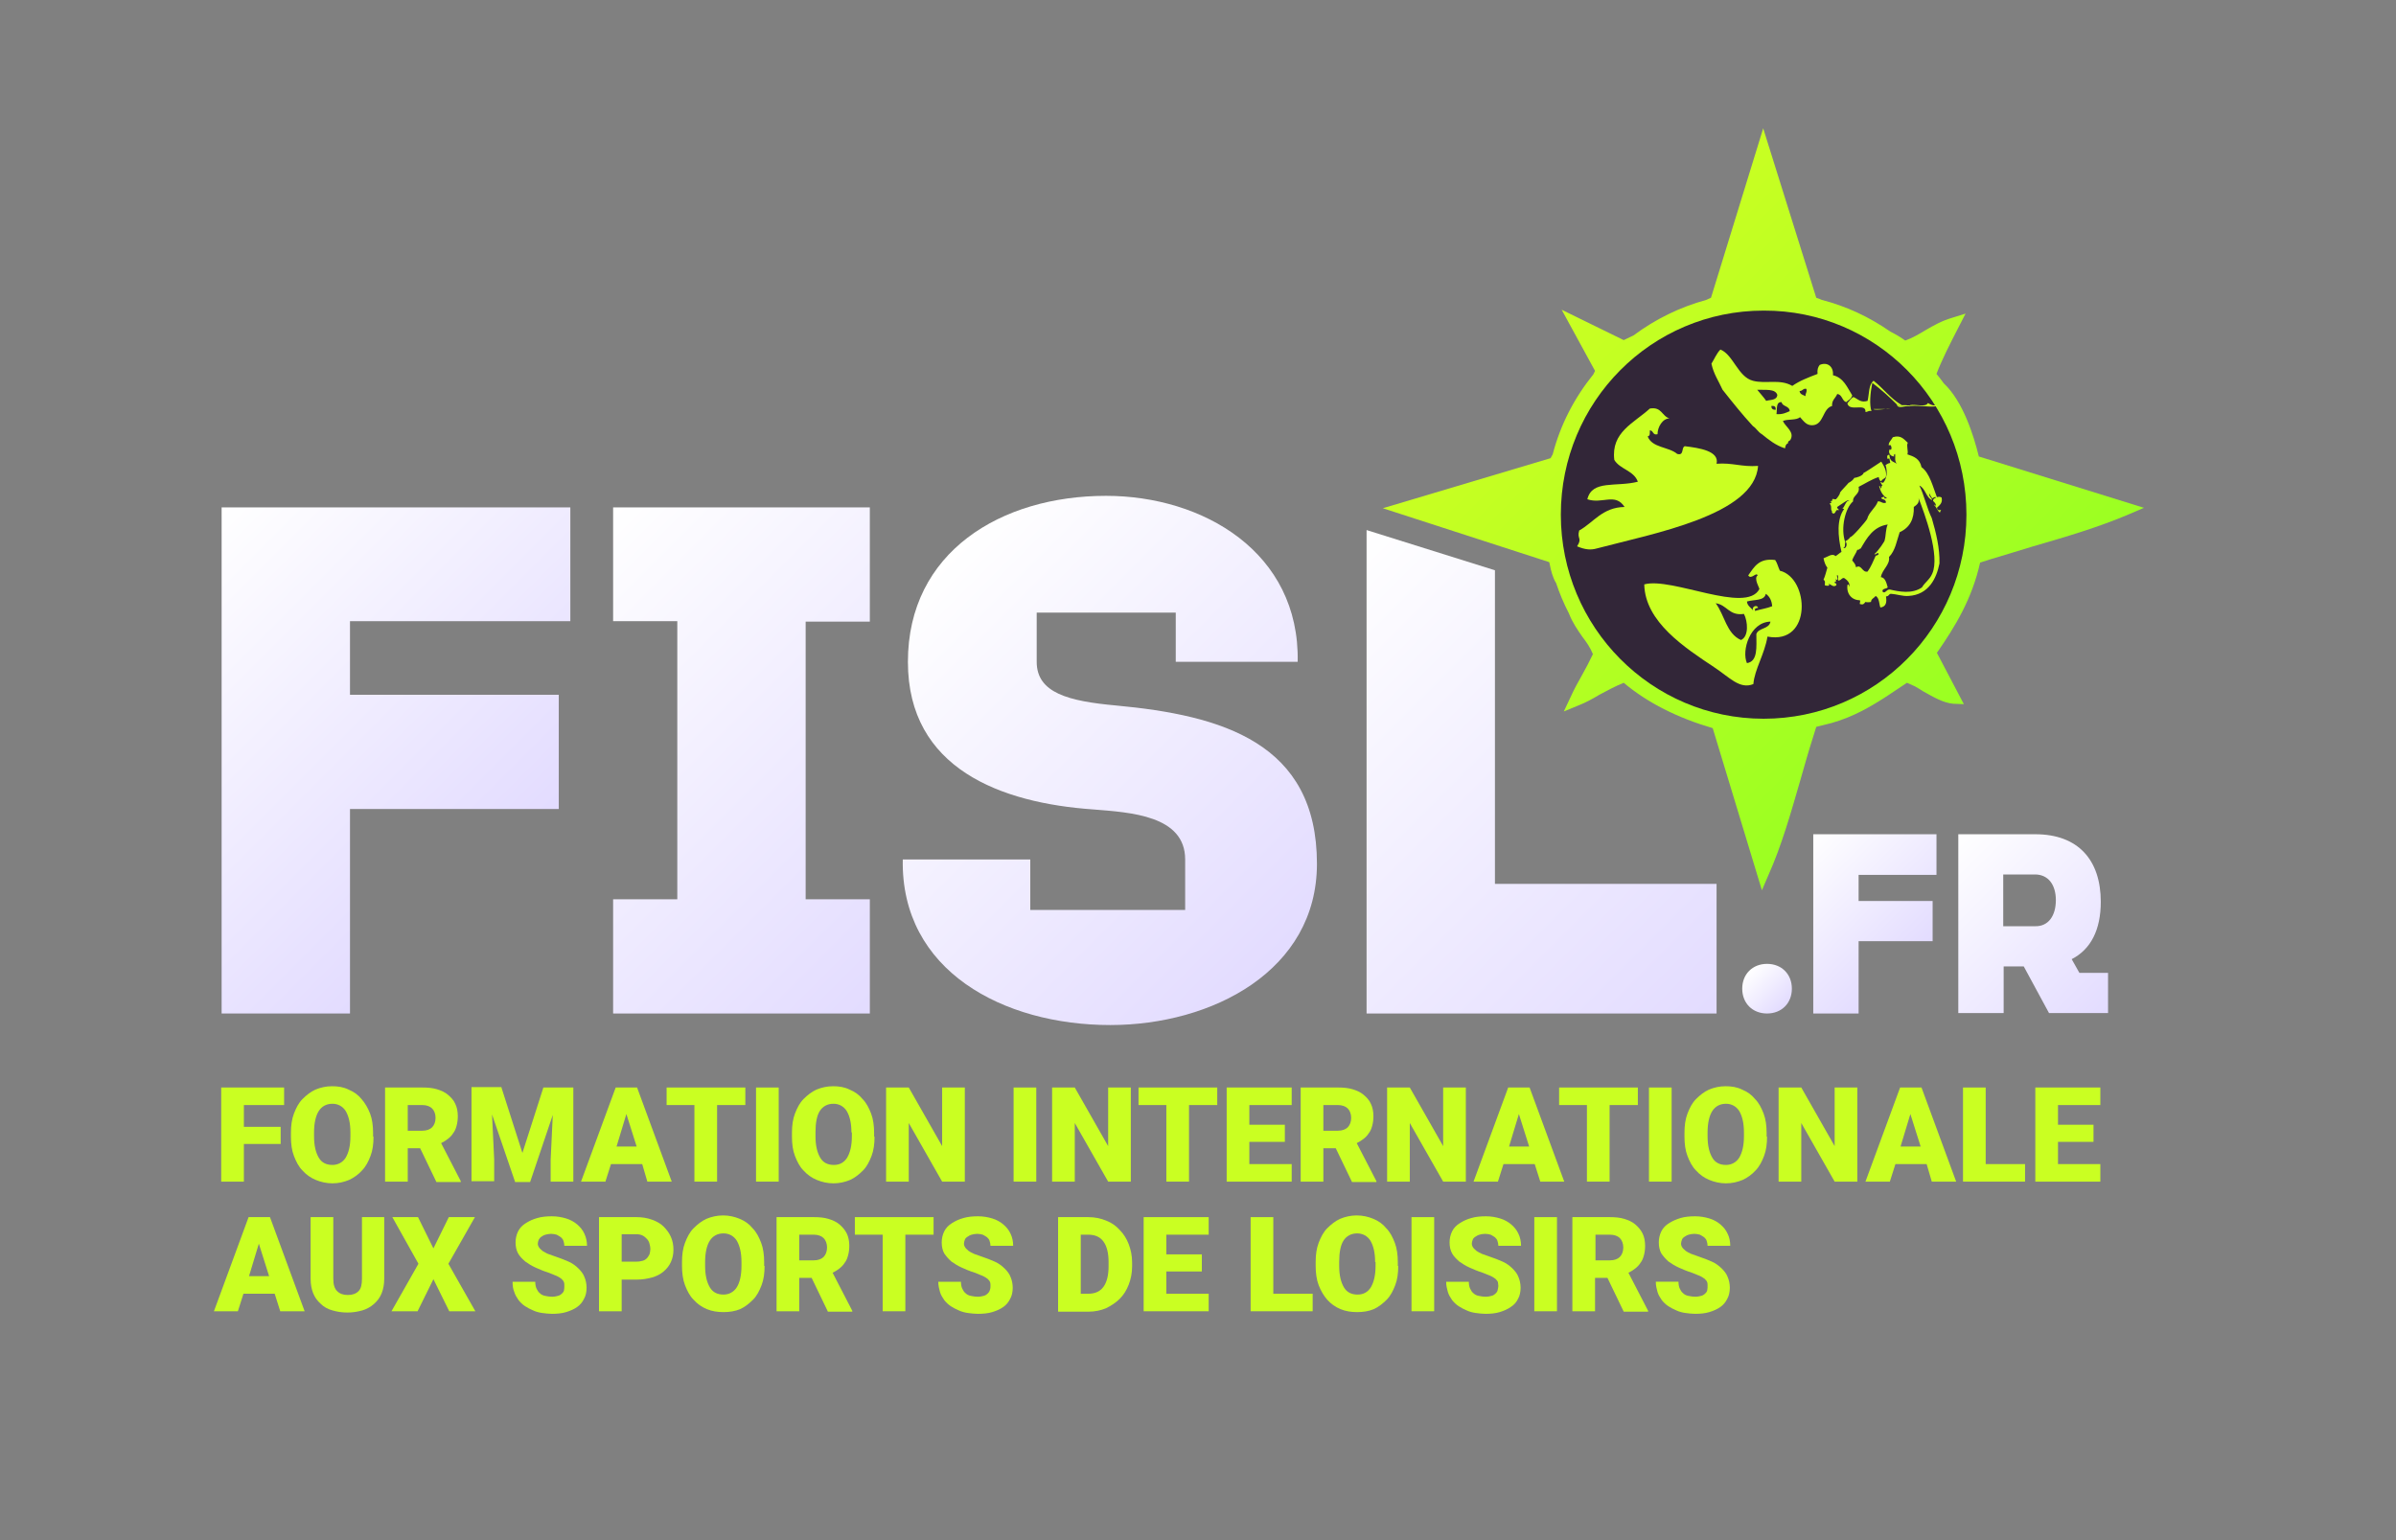 <?xml version="1.0" encoding="utf-8"?>
<!-- Generator: Adobe Illustrator 15.0.0, SVG Export Plug-In . SVG Version: 6.00 Build 0)  -->
<!DOCTYPE svg PUBLIC "-//W3C//DTD SVG 1.1//EN" "http://www.w3.org/Graphics/SVG/1.1/DTD/svg11.dtd">
<svg version="1.1" id="Calque_1" xmlns="http://www.w3.org/2000/svg" xmlns:xlink="http://www.w3.org/1999/xlink" x="0px" y="0px"
	 width="560px" height="360px" viewBox="-50 -30 560 360" enable-background="new -50 -30 560 360" xml:space="preserve">
<rect x="-50" y="-30" width="560" height="360" fill="#808080" stroke="none"/>
<linearGradient id="SVGID_1_" gradientUnits="userSpaceOnUse" x1="564.868" y1="-43.468" x2="573.161" y2="-51.761" gradientTransform="matrix(1 0 0 -1 -206 153.5)">
	<stop  offset="0" style="stop-color:#FFFFFF"/>
	<stop  offset="0.988" style="stop-color:#E3DCFF"/>
</linearGradient>
<path fill="url(#SVGID_1_)" d="M363,206.9c-3.4,0-5.8-2.4-5.8-5.801c0-3.399,2.399-5.8,5.8-5.8s5.8,2.4,5.8,5.8
	C368.8,204.5,366.4,206.9,363,206.9z"/>
<linearGradient id="SVGID_2_" gradientUnits="userSpaceOnUse" x1="576.524" y1="-14.774" x2="602.923" y2="-41.173" gradientTransform="matrix(1 0 0 -1 -206 153.5)">
	<stop  offset="0" style="stop-color:#FFFFFF"/>
	<stop  offset="0.988" style="stop-color:#E3DCFF"/>
</linearGradient>
<path fill="url(#SVGID_2_)" d="M402.6,174.5H384.4v6.1h17.3v9.4h-17.3v16.9H373.8V165h28.8V174.5L402.6,174.5z"/>
<linearGradient id="SVGID_3_" gradientUnits="userSpaceOnUse" x1="609.545" y1="-15.653" x2="647.946" y2="-54.054" gradientTransform="matrix(1 0 0 -1 -206 153.5)">
	<stop  offset="0" style="stop-color:#FFFFFF"/>
	<stop  offset="0.988" style="stop-color:#E3DCFF"/>
</linearGradient>
<path fill="url(#SVGID_3_)" d="M441,180.8c0,6.5-2.3,11.101-6.8,13.4l1.8,3.2h6.7v9.399h-13.8L423,195.9h-4.7V206.8h-10.6V165h18
	C435.7,165,441,171,441,180.8z M430.5,180.4c0-3.5-1.7-6-4.9-6H418.2v12.1h7.399C428.8,186.6,430.5,184,430.5,180.4z"/>
<linearGradient id="SVGID_4_" gradientUnits="userSpaceOnUse" x1="521.024" y1="111.126" x2="614.125" y2="18.026" gradientTransform="matrix(1 0 0 -1 -206 153.5)">
	<stop  offset="0" style="stop-color:#CAFF22"/>
	<stop  offset="1" style="stop-color:#9AFF22"/>
</linearGradient>
<path fill="url(#SVGID_4_)" d="M412.5,76.7c-1.2-4.9-3.7-12.9-8.2-17.1c-0.5-0.7-1.1-1.5-1.7-2.2c1.301-3.4,3.2-7.1,5-10.6
	l1.801-3.5l-3.2,1c-2.4,0.7-4.3,1.8-6.2,2.9c-1.5,0.9-3,1.8-4.7,2.4c-1-0.7-2.101-1.4-3.5-2.1c-4.899-3.4-10.2-5.9-16-7.4
	c-0.5-0.2-0.899-0.4-1.3-0.5L362.1,0L349.9,39.6l-1.101,0.5c-6.2,1.7-11.899,4.5-17,8.3l-2.3,1.1L315,42.4l7.8,14.3l-0.399,0.8
	c-4.5,5.6-7.7,11.8-9.5,18.7l-0.5,0.9l-39.2,11.7l38.899,12.6c0.2,1,0.5,2.5,1,3.7c0.2,0.5,0.4,0.9,0.601,1.2c0.8,2.4,1.8,4.8,3,7.1
	c0.8,2.1,2,3.8,3.1,5.4c1,1.3,1.9,2.6,2.5,4.1c-0.8,1.7-1.7,3.4-2.6,5c-0.9,1.6-1.8,3.2-2.601,5l-1.6,3.4l3.4-1.4
	c1.8-0.7,3.399-1.6,4.899-2.5c1.9-1,3.7-2,5.7-2.8c5.6,4.7,12.6,8.2,20.8,10.6l11.5,37.899l1.5-3.5c3.101-6.899,5.3-14.699,7.5-22.3
	c0.9-3.1,1.8-6.4,2.8-9.5l0.9-2.9c0.5-0.1,1.1-0.3,1.6-0.4c5.5-1.2,9.801-3.6,12.9-5.5c1-0.6,1.9-1.2,2.8-1.8l1.5-1
	c0.8-0.5,1.601-1.1,2.399-1.6l1.801,0.8c0.699,0.4,1.4,0.8,2,1.2c2.3,1.3,4.699,2.7,7,2.9l2.5,0.1l-6.301-12
	C407,116.4,410.9,110,412.8,101.5l2.5-0.8c3.3-1,6.7-2,9.9-3c7.6-2.2,15.399-4.5,22.399-7.5l3.5-1.5L412.5,76.7z"/>
<path fill="#322638" d="M409.6,90.3c0,26.4-21.199,47.7-47.399,47.7s-47.4-21.4-47.4-47.7c0-26.4,21.2-47.7,47.4-47.7
	C388.4,42.5,409.6,63.9,409.6,90.3z"/>
<path fill="#CAFF22" d="M332.8,82.6c-0.899-2.6-4.2-2.9-5.5-5.1c-0.8-6.5,4.601-8.6,8.3-12c2.801-0.5,2.801,1.8,4.601,2.3
	c-1.601,0-2.8,2-2.8,3.7c-1.2,0.3-0.9-0.9-1.801-0.9c0,0.7,0.101,1.3-0.5,1.4c1,2.7,4.9,2.4,6.9,4.1c1.7,0.5,0.9-1.6,1.8-1.8
	c3.3,0.4,8.101,1.1,7.4,4.1c3.7-0.3,5.899,0.8,9.7,0.5c-0.801,11.5-24.5,15.8-37.7,19.3c-1.4,0.4-2.7,0.3-4.601-0.5
	c1.301-2-0.1-1.7,0.5-3.7c3.4-1.9,5.4-5.4,10.601-5.5c-2.2-3.4-5.2-0.6-8.7-1.8C322.1,82.1,327.7,83.9,332.8,82.6z"/>
<path fill="#CAFF22" d="M364.9,100.9c0.5,0.7,0.699,1.7,1.1,2.5c6.9,1.7,7.6,17.4-2.9,15.4c-0.699,4.2-3,7.6-3.3,11.1
	c-3.2,1.3-5.6-1.6-9.1-3.9c-6.9-4.6-16.2-10.6-16.4-19.4c6.4-1.8,23.8,7,26.9,1.1c0.1-0.2-1.4-2.5-0.4-3.2c-0.3-0.9-1.5,1.1-2.2,0
	C360,102.5,361.1,100.4,364.9,100.9z M358.3,110.6c0.101,1.1,1,1.4,1.5,2.2c-0.6-1,0.9-1.6,1.101-0.7c-0.4,0-0.9,0.1-0.7,0.7
	c1.3-0.4,2.8-0.6,4-1.1c-0.101-1.3-0.601-2.3-1.5-2.9C362.4,110.5,359.9,110.1,358.3,110.6z M356.9,119.6
	c1.899-0.8,1.6-4.4,0.699-6.1c-3.5,0.5-3.899-2.1-6.6-2.5C353.1,113.8,353.5,118.1,356.9,119.6z M358.3,125
	c2.601-0.4,2.2-3.8,2.2-6.8c0.5-1.5,3-1.1,3.3-2.9C359,115.4,357,122.1,358.3,125z"/>
<path fill="#CAFF22" d="M381.5,64c-1-0.3-0.9-1.8-2.1-1.9c-0.4,1-1.301,1.4-1.2,2.8c-2.3,0.6-1.9,4.5-4.7,4.5
	c-1.3,0-1.9-0.9-2.8-1.9c-0.8,0.8-2.9,0.4-4,0.9c0.6,1.4,2.899,2.6,1.7,4.5c-0.2,0.1-0.4,0.2-0.5,0.5c0,0.1,0,0.2,0,0.2
	c-0.5,0.2-0.601,0.6-0.7,1.2c-2.2-0.7-3.8-2-5.4-3.3c-0.899-0.5-1.3-1.4-2.1-1.9c-2.5-2.7-4.8-5.6-7.101-8.5
	c-0.899-2-2.1-3.7-2.6-6.1c0.7-1.1,1.2-2.4,2.1-3.3c3,1.2,4.101,6.4,7.601,7.3c3,0.8,6.3-0.5,9.2,1.2c1.699-1.2,3.8-2,5.899-2.8
	c-0.1-1,0.101-1.6,0.5-2.1c1.8-0.8,3.3,0.4,3.101,2.4c2.5,0.6,3.3,2.8,4.5,4.7C382.7,63.3,382,63.5,381.5,64z M370.6,61.4
	c0.101,0.8,0.801,0.9,1.4,1.2c-0.1-0.7,0.4-0.8,0.2-1.7C371.4,60.7,371.4,61.4,370.6,61.4z M362.8,63.7c1-0.3,2.5-0.1,2.601-1.4
	c-0.5-1.5-2.801-1.1-4.7-1.2C361.4,62,362.2,62.8,362.8,63.7z M365.2,66.8c1.399,0.1,2.2-0.3,3.1-0.7c-0.1-1.3-1.7-1-1.899-2.1
	C365,63.9,365.4,65.7,365.2,66.8z M364,64.9c0,0.6,0.3,0.9,1,0.9C365.1,65.1,364.8,64.8,364,64.9z"/>
<path fill="#CAFF22" d="M402.7,64.7c-1,0.2-1.601-0.2-2.101-0.5c-0.5,1.1-3,0.2-4.199,0.5c0,0.1,0,0.2,0,0.2
	c2.699-0.2,4.699,0.4,6.399,0C402.7,64.8,402.7,64.8,402.7,64.7z"/>
<path fill="#CAFF22" d="M387.9,65.6c0,0.5,5.6-0.4,3.3,0"/>
<path fill="#CAFF22" d="M394.5,64.7c-2.6-1.5-4.3-3.9-6.6-5.7c-1.2,0.9-1,3.1-1.4,4.7c-1.6,0.5-2.2-0.4-3.3-0.9
	c-0.601,0.3-0.9,0.9-1.4,1.4c0,0.1,0,0.2,0,0.2c0.601,1.9,4.4-0.3,4.2,1.9c0.6,0,0.7-0.4,1.4-0.2c-0.5-1.5-0.301-4.1,0.199-6.6
	c2,1.5,3.9,3.2,5.7,5C393.6,64.5,394.2,65.4,394.5,64.7z"/>
<path fill="#CAFF22" d="M394.5,64.7c-0.3,0.7-0.9-0.2-1.2-0.2c0.4,1.3,1.7,0.2,3.101,0.5c0-0.1,0-0.2,0-0.2
	C395.7,64.7,395.1,64.7,394.5,64.7z"/>
<path fill="#CAFF22" d="M402.1,88.1c0-0.4,0.2,0.2,0.4,0.1c-0.1-0.6-0.4-0.8-0.7-1.1c0-0.5,0.3-0.6,0.7-0.8
	c-0.2-0.3-0.7,0.1-0.9,0.2c-0.199-0.4-0.5-0.7-0.699-1.2c-0.101,0.8,0.5,0.9,0.699,1.6c-1.399-0.5-1.6-2.8-3-3.4
	c1,1.9,1.801,5.4,2.9,7.6c1,3.4,1.9,7.1,1.8,10.6c-0.7,3.5-2.5,7.3-7.2,7.6c-1.5,0.1-2.6-0.4-4.199-0.5c-0.5,0.1-0.4,0.6-1.101,0.6
	c0.2,1.3,0.101,2.4-1.3,2.6c-0.3-0.6-0.2-2.2-1.1-2.7c-0.4,0.5-1.101,0.7-1.101,1.4c-0.5,0.1-1,0.1-1.3,0c-0.4,0.5-0.5,0.7-1.3,0.5
	c-0.101-0.4,0.2-0.5,0-0.9c-1.9,0-3.2-1.5-2.9-3.6c0.4-0.2,0.3,0.2,0.4,0.5c0.3-1-0.601-1.7-1.2-2.1c-0.7,0-0.6,0.6-1.4,0.6
	c-0.1-0.4,0.2-1.1-0.199-1.3c-0.2,0.3,0.199,0.6,0,1.1c-0.301,0.1-0.301-0.1-0.301-0.3c-0.199,0.3,0.4,0.8-0.399,0.9
	c0.1,0.3,0.6,0.1,0.5,0.7c-0.8,0.6-1.2-0.3-1.9-0.3c0.7,0.5-0.399,0.5-0.8,0.3c0-0.6,0.2-0.9-0.3-1.3c0.399-0.9,0.6-1.8,0.899-2.8
	c-0.399-0.5-0.699-1.2-0.899-2.2c0.899-0.3,2.1-1.3,2.8-0.5c0.5-0.3,0.9-0.7,1.4-1c-0.9-3.8-1.101-7.7,0.6-10c0-0.1-0.3-0.1-0.4-0.1
	C381.2,88.4,381.4,87,382.2,87c-0.2-0.4-1.7,0.8-2.8,1.5c-0.101,0.5,0.5,0.4,0.3,0.8c-0.601-0.4-0.601,0.5-1,0.7
	c-0.4,0.2-0.7-0.4-0.5-0.5c-0.5-0.5,0.1-1.1-0.601-1.8c0.301,0,0.801-0.5,0.2-0.4c0-0.3,0.7-0.1,0.4-0.6c0.399-0.2,0.5,0.1,0.8,0
	c0,0,0,0,0.1,0c0.301-0.2,1.2-1.6,0.9-1.5c0.3-0.5,2.2-2.4,2-2.3c0.6-0.3,1.1-0.7,1.4-1.2c0.3,0,2-0.4,2.199-1.2
	c0.101,0.1,2.7-1.7,4.101-2.6c0.6,1,1.3,2.1,1.1,3.5c-0.2,0.5-1,0.6-1.1,1.1c-0.4-0.1-0.5-0.5-0.601-1c-1.8,0.6-3.1,1.5-4.699,2.3
	c0.399,1.8-1.4,1.9-1.301,3.4c-1.8,1.5-3,6.3-1.8,9.6c-0.2,0.4,0.101,1.1-0.5,1.3c0.7,0.3,1.101-1,0.5-1.6c0.5-0.2,0.9-0.6,1.2-1
	c0.3,0.2,3.6-3.6,3.9-4.2c0.399-1.6,2-2.6,2.5-4.1c0.8-0.1,1,0.6,1.899,0.3c0-0.8-0.7-0.7-1.1-1c0.1-0.4,0.3-0.2,0.7-0.4
	c0,0.2,0.1,0.3,0.1,0.5c0.2-0.3,0.3,0.1,0.5-0.2c-0.9-0.5-1.5-1.5-1.8-2.8c0.3,0,0.399,0.3,0.2,0.5c0.6,0.1,0.1-0.6,0.6-0.6
	c-0.2-0.2-0.3-0.5-0.5-0.7c0-0.3,0.4,0.2,0.7,0c0.8-1,1-2.5,0.5-4.1c0.3-0.2,0.601-0.4,1.101-0.5c-0.101-0.3-0.101-0.7-0.201-1
	c-0.1-0.2-0.199,0.1-0.399,0.1c-0.2-0.5-0.2-1,0.399-1c0.101,1.7,0.9,1.5,1.701,2.1c-0.601-0.8-0.201-1.7-0.4-2.3
	c-0.2,0.1-0.301,0.3-0.2,0.6c-0.899,0-1.5-1-1-1.7c0.101,0,0.101,0.1,0.2,0.2c0.5-0.4-0.1-1.7-0.4-1c-0.3-0.6,0.6-1.4,0.9-2
	c1.9-0.6,2.6,0.5,3.5,1.3c-0.4,0.7,0.199,2-0.1,2.7c1.5,0.5,2.899,1,3.299,3c1.9,1.3,2.701,4.7,3.601,7c0.5-0.1,0.8-0.1,1.101,0.1
	c0.299,1.3-0.5,1.8-1.101,2.4c0.101,0.4,0.3,0.7,0.899,0.5c0.201,0.4-0.399,0.2-0.1,0.7C402.8,89.4,402.7,88.7,402.1,88.1z
	 M397.3,88.5c0.101,2.8-0.899,4.8-3.3,5.9c-0.7,2-1,4.3-2.5,5.8c0.3,1.8-1.6,2.9-1.9,4.7c1,0.1,1.301,1.3,1.601,2.4
	c-0.3,0.4-1.4,0.2-1.2,1c0.6,0.6,0.9-0.6,1.7-0.5c2.2,0.5,5.2,1.1,7.5-0.5c0.7-1.2,1.8-1.8,2.399-3.2c1.9-4.2-1.8-14.1-3.199-17.7
	C398.7,87.5,398,88,397.3,88.5z M389,99.3c-0.4-0.1-0.7,0.5-0.9,0.2c0.801-0.6,2.601-3.2,2.4-3.3c0.3-1,0.2-2.5,0.7-3.6
	c-3.4,0.5-4.9,3.2-6.3,5.6c-0.5,0.1-0.301,0.4-0.801,0.3c-0.3,0.9-0.899,1.5-1.199,2.5c0.399,0.5,0.8,0.9,0.899,1.6
	c1.3-0.8,1.4,1.3,2.7,1c0.8-1.1,1.3-2.4,1.9-3.7C388.9,99.8,389.2,99.6,389,99.3z"/>
<path fill="#CAFF22" d="M15.6,237.4H7v8.8H1.7v-22h14.7v4.1H7v5.101h8.6V237.4z"/>
<path fill="#CAFF22" d="M37.3,235.7c0,1.7-0.2,3.2-0.7,4.5s-1.1,2.5-2,3.399c-0.8,0.9-1.9,1.7-3,2.2c-1.2,0.5-2.5,0.8-3.9,0.8
	c-1.4,0-2.7-0.3-3.9-0.8c-1.2-0.5-2.2-1.2-3.1-2.2c-0.9-0.899-1.5-2.1-2-3.399s-0.7-2.8-0.7-4.5v-0.9c0-1.7,0.2-3.2,0.7-4.5
	s1.1-2.5,2-3.399c0.9-0.9,1.9-1.7,3-2.2c1.2-0.5,2.5-0.8,3.9-0.8s2.7,0.199,3.9,0.8c1.2,0.5,2.2,1.2,3,2.2
	c0.8,0.899,1.5,2.1,2,3.399s0.7,2.9,0.7,4.5v0.9H37.3z M31.9,234.7c0-2.2-0.4-3.8-1.1-5c-0.7-1.101-1.8-1.7-3.1-1.7
	c-1.4,0-2.5,0.6-3.2,1.7c-0.7,1.1-1.1,2.8-1.1,5v0.899c0,2.2,0.4,3.801,1.1,5c0.7,1.2,1.8,1.7,3.2,1.7c1.3,0,2.4-0.6,3.1-1.7
	c0.7-1.199,1.1-2.8,1.1-5V234.7z"/>
<path fill="#CAFF22" d="M48.2,238.4h-2.9v7.8H40v-22h8.7c1.3,0,2.4,0.1,3.4,0.399c1,0.301,1.9,0.7,2.6,1.301
	c0.7,0.6,1.3,1.199,1.7,2.1c0.4,0.8,0.6,1.8,0.6,2.9c0,0.8-0.1,1.6-0.3,2.3c-0.2,0.7-0.4,1.2-0.8,1.7c-0.3,0.5-0.7,0.899-1.2,1.3
	c-0.5,0.399-1,0.7-1.6,1l4.6,8.899v0.2H52L48.2,238.4z M45.3,234.3h3.4c1,0,1.8-0.3,2.3-0.8s0.8-1.3,0.8-2.2
	c0-0.899-0.3-1.7-0.8-2.2s-1.3-0.8-2.3-0.8h-3.4V234.3z"/>
<path fill="#CAFF22" d="M67.2,224.2l4.9,15.3l4.9-15.3h7v22h-5.3V241.1l0.5-10.5l-5.3,15.7h-3.5L65,230.5l0.5,10.5v5.1h-5.3v-22h7
	V224.2z"/>
<path fill="#CAFF22" d="M100.1,242.1h-7.3l-1.3,4.101h-5.7l8.1-22h5l8.1,22h-5.7L100.1,242.1z M94.1,238h4.7l-2.4-7.6L94.1,238z"/>
<path fill="#CAFF22" d="M124.2,228.3h-6.6v17.9h-5.3v-17.9h-6.5v-4.1h18.4V228.3z"/>
<path fill="#CAFF22" d="M132,246.2h-5.3v-22h5.3V246.2z"/>
<path fill="#CAFF22" d="M154.4,235.7c0,1.7-0.2,3.2-0.7,4.5s-1.1,2.5-2,3.399c-0.9,0.9-1.9,1.7-3,2.2c-1.2,0.5-2.5,0.8-3.9,0.8
	c-1.4,0-2.7-0.3-3.9-0.8c-1.2-0.5-2.2-1.2-3.1-2.2c-0.9-0.899-1.5-2.1-2-3.399s-0.7-2.8-0.7-4.5v-0.9c0-1.7,0.2-3.2,0.7-4.5
	s1.1-2.5,2-3.399c0.9-0.9,1.9-1.7,3-2.2c1.2-0.5,2.5-0.8,3.9-0.8c1.4,0,2.7,0.199,3.9,0.8c1.2,0.5,2.2,1.2,3,2.2
	c0.9,0.899,1.5,2.1,2,3.399s0.7,2.9,0.7,4.5v0.9H154.4z M149,234.7c0-2.2-0.4-3.8-1.1-5c-0.7-1.101-1.8-1.7-3.1-1.7
	c-1.4,0-2.5,0.6-3.2,1.7c-0.7,1.1-1,2.8-1,5v0.899c0,2.2,0.4,3.801,1.1,5c0.7,1.2,1.8,1.7,3.2,1.7s2.4-0.6,3.1-1.7
	c0.7-1.199,1.1-2.8,1.1-5V234.7H149z"/>
<path fill="#CAFF22" d="M175.5,246.2h-5.3l-7.8-13.7v13.7h-5.3v-22h5.3l7.8,13.7v-13.7h5.3V246.2z"/>
<path fill="#CAFF22" d="M192.2,246.2h-5.3v-22h5.3V246.2z"/>
<path fill="#CAFF22" d="M214.3,246.2H209l-7.8-13.7v13.7h-5.3v-22h5.3l7.8,13.7v-13.7h5.3V246.2z"/>
<path fill="#CAFF22" d="M234.5,228.3h-6.6v17.9h-5.3v-17.9h-6.5v-4.1h18.4V228.3L234.5,228.3z"/>
<path fill="#CAFF22" d="M250.4,236.9H242v5.199h9.9v4.101h-15.2v-22h15.2v4.1H242v4.601h8.3v4H250.4z"/>
<path fill="#CAFF22" d="M262.2,238.4h-2.9v7.8H254v-22h8.7c1.3,0,2.399,0.1,3.399,0.399c1,0.301,1.9,0.7,2.601,1.301
	c0.7,0.6,1.3,1.199,1.7,2.1c0.399,0.8,0.6,1.8,0.6,2.9c0,0.8-0.1,1.6-0.3,2.3s-0.4,1.2-0.8,1.7c-0.301,0.5-0.7,0.899-1.2,1.3
	c-0.5,0.399-1,0.7-1.601,1l4.601,8.899v0.2H266L262.2,238.4z M259.3,234.3h3.4c1,0,1.8-0.3,2.3-0.8s0.8-1.3,0.8-2.2
	c0-0.899-0.3-1.7-0.8-2.2s-1.3-0.8-2.3-0.8h-3.4V234.3z"/>
<path fill="#CAFF22" d="M292.6,246.2h-5.3l-7.8-13.7v13.7h-5.3v-22h5.3l7.8,13.7v-13.7h5.3V246.2z"/>
<path fill="#CAFF22" d="M308.7,242.1h-7.3L300.1,246.2H294.4l8.1-22h5l8.1,22H310L308.7,242.1z M302.7,238h4.7l-2.4-7.6L302.7,238z"
	/>
<path fill="#CAFF22" d="M332.8,228.3h-6.6v17.9h-5.3v-17.9h-6.5v-4.1H332.8V228.3z"/>
<path fill="#CAFF22" d="M340.7,246.2h-5.3v-22h5.3V246.2z"/>
<path fill="#CAFF22" d="M363,235.7c0,1.7-0.2,3.2-0.7,4.5s-1.1,2.5-2,3.399c-0.8,0.9-1.899,1.7-3,2.2c-1.2,0.5-2.5,0.8-3.899,0.8
	c-1.4,0-2.7-0.3-3.9-0.8s-2.2-1.2-3.1-2.2c-0.9-0.899-1.5-2.1-2-3.399s-0.7-2.8-0.7-4.5v-0.9c0-1.7,0.2-3.2,0.7-4.5s1.1-2.5,2-3.399
	c0.899-0.9,1.899-1.7,3-2.2c1.199-0.5,2.5-0.8,3.899-0.8c1.4,0,2.7,0.199,3.9,0.8c1.2,0.5,2.2,1.2,3,2.2
	c0.899,0.899,1.5,2.1,2,3.399s0.7,2.9,0.7,4.5v0.9H363z M357.6,234.7c0-2.2-0.399-3.8-1.1-5c-0.7-1.101-1.8-1.7-3.1-1.7
	c-1.4,0-2.5,0.6-3.2,1.7c-0.7,1.1-1.101,2.8-1.101,5v0.899c0,2.2,0.4,3.801,1.101,5c0.7,1.2,1.8,1.7,3.2,1.7
	c1.3,0,2.399-0.6,3.1-1.7c0.7-1.199,1.1-2.8,1.1-5V234.7z"/>
<path fill="#CAFF22" d="M384.1,246.2h-5.3l-7.8-13.7v13.7h-5.3v-22h5.3l7.8,13.7v-13.7h5.3V246.2z"/>
<path fill="#CAFF22" d="M400.3,242.1H393l-1.3,4.101H386l8.1-22h5l8.101,22h-5.7L400.3,242.1z M394.2,238h4.7l-2.4-7.6L394.2,238z"
	/>
<path fill="#CAFF22" d="M414.1,242.1h9.2v4.101h-14.5v-22h5.3V242.1z"/>
<path fill="#CAFF22" d="M439.3,236.9H431v5.199h9.9v4.101h-15.2v-22h15.2v4.1H431v4.601h8.3V236.9z"/>
<path fill="#CAFF22" d="M14.2,272.4H6.9l-1.3,4.1H0l8.1-22h5l8.1,22h-5.7L14.2,272.4z M8.2,268.3h4.7l-2.4-7.6L8.2,268.3z"/>
<path fill="#CAFF22" d="M39.8,254.5v14.4c0,1.3-0.2,2.399-0.6,3.399c-0.4,1-1,1.8-1.8,2.5c-0.8,0.7-1.7,1.2-2.7,1.5
	c-1.1,0.3-2.2,0.5-3.5,0.5c-1.3,0-2.5-0.2-3.5-0.5c-1.1-0.3-2-0.8-2.7-1.5c-0.8-0.7-1.4-1.5-1.8-2.5c-0.4-1-0.6-2.1-0.6-3.399v-14.4
	h5.3v14.4c0,1.399,0.3,2.3,0.9,2.899c0.6,0.601,1.4,0.9,2.5,0.9c1.1,0,1.9-0.3,2.5-0.9c0.6-0.6,0.8-1.6,0.8-2.899v-14.4H39.8z"/>
<path fill="#CAFF22" d="M51.3,261.8l3.6-7.3H61l-6.2,10.9l6.3,11.1H55l-3.7-7.5l-3.7,7.5h-6.1l6.3-11.1l-6.1-10.9h6L51.3,261.8z"/>
<path fill="#CAFF22" d="M81.9,270.6c0-0.3,0-0.699-0.1-0.899c-0.1-0.3-0.3-0.5-0.6-0.8c-0.3-0.2-0.7-0.5-1.2-0.7s-1.2-0.5-2-0.8
	c-1-0.301-1.9-0.7-2.8-1.101c-0.9-0.399-1.7-0.899-2.4-1.399c-0.7-0.601-1.3-1.2-1.7-1.9s-0.6-1.6-0.6-2.6
	c0-0.9,0.2-1.801,0.6-2.601s1-1.399,1.8-1.899c0.8-0.5,1.6-0.9,2.7-1.2c1-0.3,2.2-0.4,3.4-0.4s2.3,0.2,3.3,0.5s1.9,0.8,2.6,1.4
	c0.7,0.6,1.3,1.3,1.7,2.2s0.6,1.8,0.6,2.8h-5.3c0-0.4-0.1-0.8-0.2-1.101c-0.1-0.399-0.3-0.6-0.6-0.899c-0.3-0.2-0.6-0.4-1-0.601
	c-0.4-0.1-0.8-0.199-1.3-0.199s-0.9,0.1-1.3,0.199c-0.4,0.101-0.7,0.301-1,0.5c-0.3,0.2-0.4,0.4-0.6,0.7c-0.1,0.3-0.2,0.601-0.2,0.9
	s0.1,0.6,0.3,0.899c0.2,0.301,0.5,0.5,0.8,0.801c0.4,0.199,0.8,0.5,1.3,0.699c0.5,0.2,1.1,0.4,1.7,0.601c1.2,0.399,2.2,0.8,3.1,1.2
	c0.9,0.399,1.7,1,2.3,1.6c0.6,0.6,1.1,1.2,1.4,2c0.3,0.7,0.5,1.6,0.5,2.5c0,1-0.2,1.9-0.6,2.6c-0.4,0.801-0.9,1.4-1.6,1.9
	c-0.7,0.5-1.6,0.9-2.6,1.2S80.2,277.1,79,277.1c-0.8,0-1.5-0.1-2.3-0.199c-0.7-0.101-1.5-0.301-2.1-0.601c-0.7-0.3-1.3-0.6-1.9-1
	c-0.6-0.399-1.1-0.899-1.5-1.399c-0.4-0.601-0.8-1.2-1-1.9c-0.3-0.7-0.4-1.5-0.4-2.4h5.3c0,0.601,0.1,1.201,0.3,1.601
	c0.2,0.399,0.4,0.8,0.8,1.101c0.3,0.299,0.7,0.5,1.2,0.6s1,0.199,1.7,0.199c0.5,0,0.9-0.1,1.3-0.199s0.7-0.301,0.9-0.5
	c0.2-0.2,0.4-0.4,0.5-0.7C81.9,271.2,81.9,270.9,81.9,270.6z"/>
<path fill="#CAFF22" d="M95.3,269v7.5H90v-22h8.8c1.3,0,2.5,0.2,3.6,0.6c1.1,0.4,2,0.9,2.7,1.601c0.7,0.7,1.3,1.5,1.7,2.399
	c0.4,0.9,0.6,1.9,0.6,3c0,1.101-0.2,2-0.6,2.9c-0.4,0.9-1,1.6-1.7,2.2c-0.7,0.6-1.6,1.1-2.7,1.399c-1.1,0.301-2.2,0.5-3.6,0.5h-3.5
	V269z M95.3,264.9h3.5c0.6,0,1-0.101,1.4-0.2c0.4-0.101,0.7-0.3,1-0.601c0.3-0.3,0.4-0.6,0.6-0.899c0.1-0.4,0.2-0.8,0.2-1.2
	c0-0.5-0.1-0.9-0.2-1.3c-0.1-0.4-0.3-0.8-0.6-1.101c-0.3-0.3-0.6-0.6-1-0.8c-0.4-0.2-0.9-0.3-1.4-0.3h-3.5V264.9z"/>
<path fill="#CAFF22" d="M128.7,265.9c0,1.699-0.2,3.199-0.7,4.5c-0.5,1.3-1.1,2.5-2,3.399c-0.9,0.9-1.9,1.7-3,2.2
	c-1.2,0.5-2.5,0.7-3.9,0.7s-2.7-0.2-3.9-0.7c-1.2-0.5-2.2-1.2-3.1-2.2c-0.9-0.899-1.5-2.1-2-3.399c-0.5-1.301-0.7-2.9-0.7-4.5V265
	c0-1.7,0.2-3.2,0.7-4.5s1.1-2.5,2-3.4c0.9-0.899,1.9-1.699,3-2.199c1.2-0.5,2.5-0.801,3.9-0.801s2.7,0.301,3.9,0.801
	c1.2,0.5,2.2,1.199,3,2.199c0.9,0.9,1.5,2.101,2,3.4s0.7,2.9,0.7,4.5v0.9H128.7z M123.3,265c0-2.2-0.4-3.8-1.1-5
	c-0.7-1.1-1.8-1.7-3.1-1.7c-1.4,0-2.5,0.601-3.2,1.7c-0.7,1.1-1.1,2.8-1.1,5v0.9c0,2.199,0.4,3.8,1.1,5
	c0.7,1.199,1.8,1.699,3.2,1.699c1.3,0,2.4-0.6,3.1-1.699c0.7-1.101,1.1-2.801,1.1-5V265z"/>
<path fill="#CAFF22" d="M139.7,268.7h-2.9v7.8h-5.3v-22h8.7c1.3,0,2.4,0.1,3.4,0.4c1,0.3,1.9,0.699,2.6,1.3c0.7,0.6,1.3,1.3,1.7,2.1
	s0.6,1.8,0.6,2.9c0,0.8-0.1,1.6-0.3,2.3c-0.2,0.7-0.4,1.2-0.8,1.7c-0.3,0.5-0.7,0.899-1.2,1.3s-1,0.7-1.6,1l4.6,8.9v0.199h-5.7
	L139.7,268.7z M136.8,264.6h3.4c1,0,1.8-0.3,2.3-0.8s0.8-1.3,0.8-2.2c0-0.899-0.3-1.699-0.8-2.199s-1.3-0.801-2.3-0.801h-3.4V264.6z
	"/>
<path fill="#CAFF22" d="M168.2,258.6h-6.6v17.9h-5.3v-17.9h-6.5v-4.1h18.4V258.6L168.2,258.6z"/>
<path fill="#CAFF22" d="M181.5,270.6c0-0.3,0-0.699-0.1-0.899c-0.1-0.3-0.3-0.5-0.6-0.8c-0.3-0.2-0.7-0.5-1.2-0.7s-1.2-0.5-2-0.8
	c-1-0.301-1.9-0.7-2.8-1.101c-0.9-0.399-1.7-0.899-2.4-1.399c-0.7-0.601-1.2-1.2-1.7-1.9c-0.4-0.7-0.6-1.6-0.6-2.6
	c0-0.9,0.2-1.801,0.6-2.601c0.4-0.8,1-1.399,1.8-1.899s1.6-0.9,2.7-1.2c1-0.3,2.2-0.4,3.4-0.4c1.2,0,2.3,0.2,3.3,0.5
	s1.9,0.8,2.6,1.4c0.7,0.6,1.3,1.3,1.7,2.2c0.4,0.8,0.6,1.8,0.6,2.8h-5.3c0-0.4-0.1-0.8-0.2-1.101c-0.1-0.399-0.3-0.6-0.6-0.899
	c-0.3-0.2-0.6-0.4-1-0.601c-0.4-0.1-0.8-0.199-1.3-0.199s-0.9,0.1-1.3,0.199c-0.4,0.101-0.7,0.301-1,0.5c-0.3,0.2-0.5,0.4-0.6,0.7
	s-0.2,0.601-0.2,0.9s0.1,0.6,0.3,0.899c0.2,0.301,0.5,0.5,0.8,0.801c0.3,0.199,0.8,0.5,1.3,0.699c0.5,0.2,1.1,0.4,1.7,0.601
	c1.2,0.399,2.2,0.8,3.1,1.2c0.9,0.399,1.7,1,2.3,1.6c0.6,0.6,1.1,1.2,1.4,2c0.3,0.7,0.5,1.6,0.5,2.5c0,1-0.2,1.9-0.6,2.6
	c-0.4,0.801-0.9,1.4-1.6,1.9s-1.6,0.9-2.6,1.2s-2.1,0.399-3.4,0.399c-0.8,0-1.5-0.1-2.3-0.199c-0.7-0.101-1.5-0.301-2.1-0.601
	c-0.7-0.3-1.3-0.6-1.9-1c-0.6-0.399-1.1-0.899-1.5-1.399c-0.4-0.601-0.8-1.2-1-1.9c-0.2-0.7-0.4-1.5-0.4-2.4h5.3
	c0,0.601,0.1,1.201,0.3,1.601c0.2,0.399,0.4,0.8,0.8,1.101c0.3,0.299,0.7,0.5,1.2,0.6s1,0.199,1.7,0.199c0.5,0,0.9-0.1,1.3-0.199
	s0.7-0.301,0.9-0.5c0.2-0.2,0.4-0.4,0.5-0.7C181.5,271.2,181.5,270.9,181.5,270.6z"/>
<path fill="#CAFF22" d="M197.3,276.5v-22h7.1c1.5,0,2.9,0.3,4.1,0.8c1.3,0.5,2.3,1.2,3.2,2.2c0.9,0.9,1.6,2,2.1,3.3s0.8,2.7,0.8,4.3
	v0.9c0,1.6-0.3,3-0.8,4.3s-1.2,2.4-2.1,3.3c-0.9,0.9-2,1.601-3.2,2.2c-1.2,0.5-2.6,0.8-4.1,0.8h-7.1V276.5z M202.6,258.6V272.4h1.8
	c1.5,0,2.7-0.5,3.5-1.601c0.8-1.1,1.2-2.7,1.2-4.8v-1c0-2.1-0.4-3.7-1.2-4.8c-0.8-1.101-2-1.601-3.6-1.601H202.6z"/>
<path fill="#CAFF22" d="M230.9,267.2h-8.3v5.2h9.9v4.1h-15.2v-22h15.2v4.1h-9.9v4.601h8.3V267.2z"/>
<path fill="#CAFF22" d="M247.6,272.4h9.2v4.1h-14.5v-22h5.3V272.4L247.6,272.4z"/>
<path fill="#CAFF22" d="M276.8,265.9c0,1.699-0.2,3.199-0.7,4.5c-0.5,1.3-1.1,2.5-2,3.399c-0.899,0.9-1.899,1.7-3,2.2
	c-1.199,0.5-2.5,0.7-3.899,0.7c-1.4,0-2.7-0.2-3.9-0.7s-2.2-1.2-3.1-2.2c-0.8-0.899-1.5-2.1-2-3.399c-0.5-1.301-0.7-2.9-0.7-4.5V265
	c0-1.7,0.2-3.2,0.7-4.5s1.1-2.5,2-3.4c0.899-0.899,1.899-1.699,3-2.199c1.2-0.5,2.5-0.801,3.899-0.801c1.4,0,2.7,0.301,3.9,0.801
	s2.2,1.199,3,2.199c0.9,0.9,1.5,2.101,2,3.4s0.7,2.9,0.7,4.5v0.9H276.8z M271.4,265c0-2.2-0.4-3.8-1.101-5c-0.7-1.1-1.8-1.7-3.1-1.7
	c-1.4,0-2.5,0.601-3.2,1.7s-1,2.8-1,5v0.9c0,2.199,0.4,3.8,1.1,5c0.7,1.199,1.801,1.699,3.2,1.699c1.4,0,2.4-0.6,3.101-1.699
	c0.699-1.2,1.1-2.801,1.1-5V265H271.4z"/>
<path fill="#CAFF22" d="M285.2,276.5h-5.3v-22h5.3V276.5z"/>
<path fill="#CAFF22" d="M300.2,270.6c0-0.3-0.101-0.699-0.101-0.899c-0.1-0.3-0.3-0.5-0.6-0.8c-0.3-0.2-0.7-0.5-1.2-0.7
	s-1.2-0.5-2-0.8c-1-0.301-1.899-0.7-2.8-1.101c-0.9-0.399-1.7-0.899-2.4-1.399c-0.699-0.601-1.3-1.2-1.699-1.9
	c-0.4-0.7-0.601-1.6-0.601-2.6c0-0.9,0.2-1.801,0.601-2.601c0.399-0.8,1-1.399,1.8-1.899s1.6-0.9,2.7-1.2c1-0.3,2.199-0.4,3.399-0.4
	s2.3,0.2,3.3,0.5s1.9,0.8,2.601,1.4c0.7,0.6,1.3,1.3,1.7,2.2c0.399,0.8,0.6,1.8,0.6,2.8h-5.3c0-0.4-0.101-0.8-0.2-1.101
	c-0.1-0.399-0.3-0.6-0.6-0.899c-0.301-0.2-0.601-0.4-1-0.601c-0.4-0.1-0.801-0.199-1.301-0.199s-1,0.1-1.3,0.199
	c-0.399,0.101-0.7,0.301-1,0.5c-0.3,0.2-0.5,0.4-0.6,0.7c-0.101,0.3-0.2,0.601-0.2,0.9s0.1,0.6,0.3,0.899
	c0.2,0.301,0.5,0.5,0.8,0.801c0.301,0.199,0.801,0.5,1.301,0.699c0.5,0.2,1.1,0.4,1.699,0.601c1.2,0.399,2.2,0.8,3.101,1.2
	c0.899,0.399,1.7,1,2.3,1.6s1.1,1.2,1.4,2c0.3,0.7,0.5,1.6,0.5,2.5c0,1-0.2,1.9-0.601,2.6c-0.399,0.801-0.899,1.4-1.7,1.9
	c-0.699,0.5-1.6,0.9-2.6,1.2s-2.1,0.399-3.3,0.399c-0.8,0-1.5-0.1-2.3-0.199c-0.7-0.101-1.5-0.301-2.101-0.601
	c-0.7-0.3-1.3-0.6-1.899-1c-0.601-0.399-1.101-0.899-1.5-1.399c-0.4-0.601-0.801-1.2-1-1.9c-0.2-0.7-0.4-1.5-0.4-2.4h5.3
	c0,0.601,0.101,1.201,0.3,1.601c0.2,0.399,0.4,0.8,0.801,1.101c0.299,0.299,0.699,0.5,1.199,0.6s1,0.199,1.7,0.199
	c0.5,0,0.9-0.1,1.3-0.199c0.4-0.1,0.7-0.301,0.9-0.5c0.2-0.2,0.4-0.4,0.5-0.7C300.1,271.2,300.2,270.9,300.2,270.6z"/>
<path fill="#CAFF22" d="M313.9,276.5H308.6v-22h5.301V276.5z"/>
<path fill="#CAFF22" d="M325.7,268.7h-2.9v7.8h-5.3v-22h8.7c1.3,0,2.399,0.1,3.399,0.4c1,0.3,1.9,0.699,2.601,1.3
	c0.7,0.6,1.3,1.3,1.7,2.1c0.399,0.8,0.6,1.8,0.6,2.9c0,0.8-0.1,1.6-0.3,2.3s-0.399,1.2-0.8,1.7c-0.301,0.5-0.7,0.899-1.2,1.3
	s-1,0.7-1.601,1l4.601,8.9v0.199h-5.7L325.7,268.7z M322.9,264.6h3.399c1,0,1.8-0.3,2.3-0.8s0.801-1.3,0.801-2.2
	c0-0.899-0.301-1.699-0.801-2.199s-1.3-0.801-2.3-0.801H322.9V264.6z"/>
<path fill="#CAFF22" d="M349.1,270.6c0-0.3,0-0.699-0.1-0.899c-0.1-0.3-0.3-0.5-0.6-0.8c-0.301-0.2-0.7-0.5-1.2-0.7s-1.2-0.5-2-0.8
	c-1-0.301-1.9-0.7-2.8-1.101c-0.9-0.399-1.7-0.899-2.4-1.399c-0.7-0.601-1.2-1.2-1.7-1.9c-0.399-0.7-0.6-1.6-0.6-2.6
	c0-0.9,0.2-1.801,0.6-2.601c0.4-0.8,1-1.399,1.8-1.899c0.801-0.5,1.7-0.9,2.7-1.2s2.2-0.4,3.4-0.4s2.3,0.2,3.3,0.5s1.9,0.8,2.6,1.4
	c0.7,0.6,1.301,1.3,1.7,2.2c0.4,0.8,0.601,1.8,0.601,2.8H349.1c0-0.4-0.1-0.8-0.199-1.101c-0.101-0.399-0.301-0.6-0.601-0.899
	c-0.3-0.2-0.6-0.4-1-0.601c-0.399-0.1-0.8-0.199-1.3-0.199s-0.9,0.1-1.3,0.199c-0.4,0.101-0.7,0.301-1,0.5
	c-0.3,0.2-0.5,0.4-0.601,0.7c-0.1,0.3-0.199,0.601-0.199,0.9s0.1,0.6,0.3,0.899c0.2,0.301,0.5,0.5,0.8,0.801
	c0.3,0.199,0.8,0.5,1.3,0.699c0.5,0.2,1.101,0.4,1.7,0.601c1.2,0.399,2.2,0.8,3.1,1.2c0.9,0.399,1.7,1,2.301,1.6
	c0.6,0.6,1.1,1.2,1.399,2c0.3,0.7,0.5,1.6,0.5,2.5c0,1-0.2,1.9-0.6,2.6c-0.4,0.801-0.9,1.4-1.601,1.9c-0.699,0.5-1.6,0.9-2.6,1.2
	s-2.1,0.399-3.3,0.399c-0.8,0-1.5-0.1-2.3-0.199c-0.7-0.101-1.5-0.301-2.101-0.601c-0.7-0.3-1.3-0.6-1.899-1
	c-0.601-0.399-1.101-0.899-1.5-1.399c-0.4-0.601-0.801-1.2-1-1.9c-0.2-0.7-0.4-1.5-0.4-2.4h5.3c0,0.601,0.101,1.201,0.3,1.601
	c0.2,0.399,0.4,0.8,0.801,1.101c0.299,0.299,0.699,0.5,1.199,0.6s1,0.199,1.7,0.199c0.5,0,0.9-0.1,1.3-0.199
	c0.4-0.1,0.7-0.301,0.9-0.5c0.2-0.2,0.4-0.4,0.5-0.7C349.1,271.2,349.1,270.9,349.1,270.6z"/>
<linearGradient id="SVGID_5_" gradientUnits="userSpaceOnUse" x1="198.601" y1="55.701" x2="273.251" y2="-18.949" gradientTransform="matrix(1 0 0 -1 -206 153.5)">
	<stop  offset="0" style="stop-color:#FFFFFF"/>
	<stop  offset="0.988" style="stop-color:#E3DCFF"/>
</linearGradient>
<path fill="url(#SVGID_5_)" d="M83.3,115.2H31.8v17.2h48.8v26.7H31.8V206.9h-30V88.6h81.5V115.2z"/>
<linearGradient id="SVGID_6_" gradientUnits="userSpaceOnUse" x1="284.726" y1="50.326" x2="373.875" y2="-38.824" gradientTransform="matrix(1 0 0 -1 -206 153.5)">
	<stop  offset="0" style="stop-color:#FFFFFF"/>
	<stop  offset="0.988" style="stop-color:#E3DCFF"/>
</linearGradient>
<path fill="url(#SVGID_6_)" d="M138.3,180.2h15v26.7h-60v-26.7h15v-65h-15V88.6h60v26.7h-15V180.2z"/>
<linearGradient id="SVGID_7_" gradientUnits="userSpaceOnUse" x1="371.483" y1="47.64" x2="457.625" y2="-38.502" gradientTransform="matrix(1 0 0 -1 -206 153.5)">
	<stop  offset="0" style="stop-color:#FFFFFF"/>
	<stop  offset="0.988" style="stop-color:#E3DCFF"/>
</linearGradient>
<path fill="url(#SVGID_7_)" d="M257.8,171.9c0,25-24.5,37.699-48.3,37.699c-25,0-49-12.699-48.5-38.699h29.8v11.8H227v-11.8
	c0-10.301-12.8-11-21.5-11.7c-21.5-1.5-43.3-9.5-43.3-34.5c0-25.7,21.8-38.8,46.3-38.8c22.7,0,45.3,13.2,44.8,38.8h-28.5v-11.5
	h-32.5v11.5c0,7.3,7.5,9.2,18.5,10.2C235.6,137.2,257.8,143.6,257.8,171.9z"/>
<linearGradient id="SVGID_8_" gradientUnits="userSpaceOnUse" x1="452.301" y1="36.501" x2="549.701" y2="-60.899" gradientTransform="matrix(1 0 0 -1 -206 153.5)">
	<stop  offset="0" style="stop-color:#FFFFFF"/>
	<stop  offset="0.988" style="stop-color:#E3DCFF"/>
</linearGradient>
<path fill="url(#SVGID_8_)" d="M269.4,93.9l30,9.4v73.3h51.8V206.9h-81.8V93.9L269.4,93.9z"/>
</svg>
